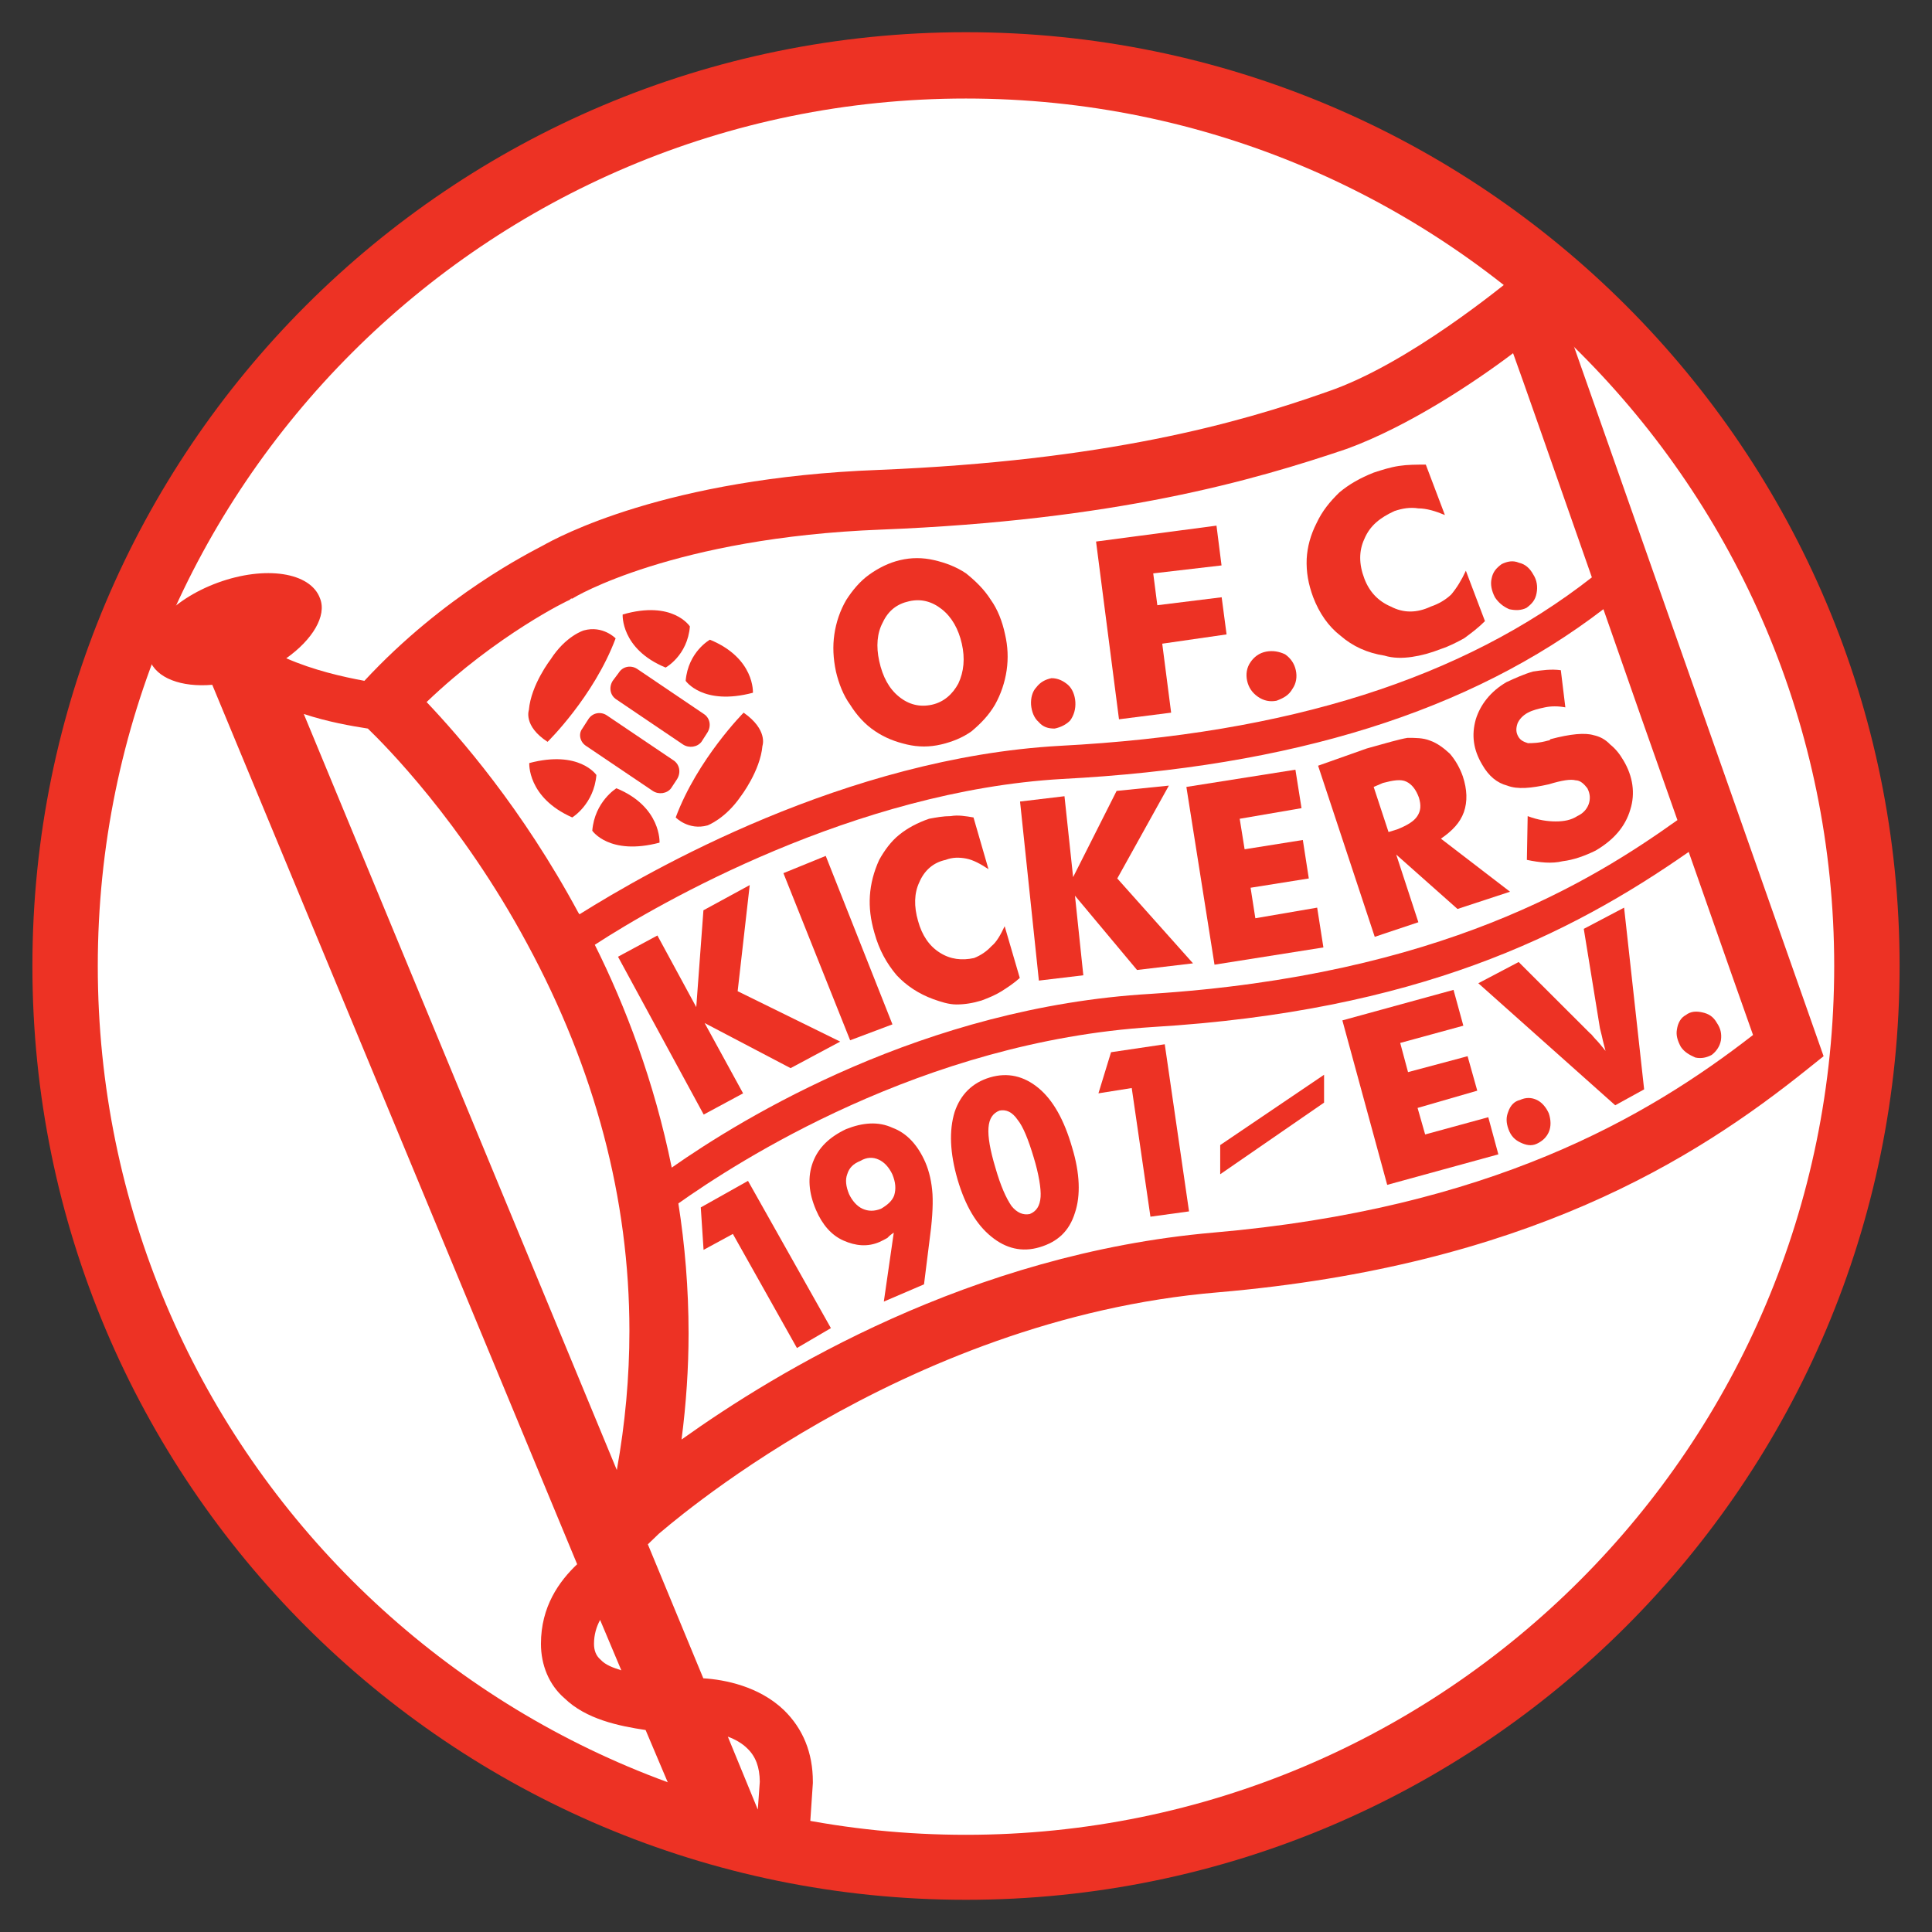 <?xml version="1.0" encoding="UTF-8" standalone="no"?>
<!-- Created with Inkscape (http://www.inkscape.org/) -->
<svg
   xmlns:svg="http://www.w3.org/2000/svg"
   xmlns="http://www.w3.org/2000/svg"
   version="1.0"
   width="300"
   height="300"
   id="svg7666">
  <rect width="100%" height="100%" fill="#333333" stroke="none"/>
  <defs
     id="defs3" />
  <g
     transform="translate(-30.177,-35.174)"
     id="layer1">
    <g
       id="g7775">
      <path
         d="M 325.146,185.174 C 325.146,265.295 260.225,330.174 180.167,330.174 C 100.107,330.174 35.208,265.295 35.208,185.174 C 35.208,105.054 100.107,40.174 180.167,40.174 C 260.225,40.174 325.146,105.054 325.146,185.174"
         style="font-size:9px;letter-spacing:0;word-spacing:0;fill:#ed3224;fill-rule:nonzero;stroke:none;stroke-width:0.5;stroke-linecap:butt;stroke-linejoin:miter;stroke-miterlimit:10;stroke-dasharray:none;font-family:fnt1"
         id="path1367" />
      <path
         d="M 314.991,185.174 C 314.991,259.734 254.623,320.082 180.167,320.082 C 105.71,320.082 45.361,259.734 45.361,185.174 C 45.361,110.821 105.71,50.473 180.167,50.473 C 254.623,50.473 314.991,110.821 314.991,185.174"
         style="font-size:9px;letter-spacing:0;word-spacing:0;fill:#ffffff;fill-rule:nonzero;stroke:none;stroke-width:0.5;stroke-linecap:butt;stroke-linejoin:miter;stroke-miterlimit:10;stroke-dasharray:none;font-family:fnt1"
         id="path1369" />
      <path
         d="M 218.558,226.574 C 180.846,229.869 150.713,248.2 136.007,258.704 C 136.728,253.143 137.099,247.582 137.099,242.227 C 137.099,235.224 136.521,228.427 135.513,222.042 C 144.534,215.657 173.349,196.914 209.166,194.649 C 250.174,192.177 273.799,180.437 292.397,167.461 C 297.649,182.497 301.727,194.031 302.387,195.885 C 285.971,208.654 261.564,222.866 218.558,226.574 z M 122.537,181.879 C 132.651,175.288 162.947,157.987 195.078,156.133 C 230.875,154.28 258.475,145.629 279.153,129.77 C 282.943,140.686 287,152.22 290.646,162.518 C 277.362,171.993 253.922,186.616 208.858,189.5 C 173.657,191.559 145.647,208.654 134.483,216.481 C 131.765,203.093 127.274,191.353 122.537,181.879 z M 125.956,263.441 L 77.348,146.041 C 81.118,147.277 84.659,147.895 87.296,148.306 C 89.85,150.778 101.817,162.724 112.012,181.673 C 122.598,201.24 127.912,221.424 127.912,241.815 C 127.912,249.024 127.254,256.233 125.956,263.441 z M 123.443,292.895 C 122.722,292.277 122.413,291.453 122.413,290.423 C 122.413,288.981 122.805,287.745 123.361,286.716 L 126.656,294.542 C 125.358,294.13 124.206,293.718 123.443,292.895 z M 118.623,128.328 L 118.85,128.122 L 119.077,128.122 C 119.242,127.916 134.874,118.647 166.964,117.412 C 203.399,115.97 224.799,109.791 239.381,104.848 C 248.917,101.346 259.134,94.549 265.127,90.018 C 266.486,93.726 271.45,107.937 277.362,124.826 C 257.362,140.48 230.319,149.13 194.79,150.984 C 161.485,152.838 131.023,170.345 120.168,177.142 C 120.106,177.142 120.065,176.936 120.004,176.936 C 111.249,160.664 101.488,149.542 96.42,144.187 C 107.398,133.683 118.5,128.328 118.623,128.328 z M 146.243,306.694 C 147.521,307.93 148.138,309.578 148.158,311.843 C 148.138,312.049 147.994,314.315 147.85,316.169 L 143.195,304.841 C 144.327,305.253 145.42,305.87 146.243,306.694 z M 269.514,74.571 L 264.385,78.896 C 264.241,78.896 249.062,91.666 236.312,95.991 C 222.347,100.934 201.792,106.701 166.593,108.143 C 133.535,109.379 116.688,118.647 114.484,119.883 C 112.589,120.913 99.18,127.504 86.76,140.892 C 83.403,140.274 78.851,139.244 74.63,137.39 C 78.707,134.507 80.932,130.799 79.881,128.122 C 78.419,124.002 71.334,122.973 64.001,125.65 C 56.69,128.328 51.932,133.683 53.394,137.596 C 54.424,140.48 58.337,141.922 63.137,141.51 L 119.797,278.065 C 116.976,280.743 114.175,284.656 114.175,290.423 C 114.175,293.718 115.431,296.808 117.82,298.868 C 121.198,302.163 126.326,303.193 130.426,303.811 L 138.543,322.973 L 149.622,320.494 L 149.086,319.052 L 155.883,319.67 L 156.398,312.049 L 156.398,311.843 C 156.398,307.312 154.853,303.605 151.908,300.721 C 148.036,297.014 142.701,295.984 139.385,295.778 L 130.775,274.976 L 132.485,273.328 C 132.856,273.122 169.785,239.961 219.361,235.842 C 267.125,231.723 293.303,215.245 310.769,201.24 L 313.344,199.18 L 269.514,74.571"
         style="font-size:9px;letter-spacing:0;word-spacing:0;fill:#ed3224;fill-rule:nonzero;stroke:none;stroke-width:0.5;stroke-linecap:butt;stroke-linejoin:miter;stroke-miterlimit:10;stroke-dasharray:none;font-family:fnt1"
         id="path1371" />
      <path
         d="M 153.926,244.493 L 143.978,226.78 L 139.427,229.251 L 138.993,222.66 L 146.326,218.541 L 159.199,241.403 L 153.926,244.493"
         style="font-size:9px;letter-spacing:0;word-spacing:0;fill:#ed3224;fill-rule:nonzero;stroke:none;stroke-width:0.5;stroke-linecap:butt;stroke-linejoin:miter;stroke-miterlimit:10;stroke-dasharray:none;font-family:fnt1"
         id="path1373" />
      <path
         d="M 167.417,237.284 L 173.657,234.606 L 174.482,228.015 C 174.914,224.926 175.079,222.454 174.975,220.601 C 174.853,218.747 174.482,217.099 173.864,215.657 C 172.69,212.98 171,211.126 168.777,210.302 C 166.552,209.272 164.143,209.478 161.547,210.508 C 158.951,211.744 157.242,213.392 156.398,215.657 C 155.554,217.923 155.739,220.395 156.892,223.072 C 157.86,225.338 159.282,226.986 161.156,227.809 C 163.009,228.633 164.904,228.839 166.778,228.015 C 167.211,227.809 167.623,227.603 167.974,227.397 C 168.344,226.986 168.674,226.78 168.962,226.574 L 167.417,237.284 z M 164.101,222.866 C 163.216,222.454 162.515,221.63 162.02,220.601 C 161.506,219.365 161.423,218.335 161.732,217.511 C 162.042,216.481 162.721,215.863 163.75,215.451 C 164.78,214.833 165.749,214.833 166.634,215.245 C 167.54,215.657 168.24,216.481 168.735,217.511 C 169.25,218.747 169.333,219.777 169.023,220.806 C 168.714,221.63 168.035,222.248 166.984,222.866 C 165.954,223.278 165.007,223.278 164.101,222.866"
         style="font-size:9px;letter-spacing:0;word-spacing:0;fill:#ed3224;fill-rule:nonzero;stroke:none;stroke-width:0.5;stroke-linecap:butt;stroke-linejoin:miter;stroke-miterlimit:10;stroke-dasharray:none;font-family:fnt1"
         id="path1375" />
      <path
         d="M 191.433,204.123 C 189.188,202.27 186.675,201.652 183.894,202.476 C 181.134,203.299 179.321,205.153 178.415,207.831 C 177.53,210.714 177.674,214.216 178.869,218.335 C 180.084,222.454 181.814,225.338 184.1,227.191 C 186.365,229.045 188.879,229.663 191.618,228.839 C 194.378,228.015 196.211,226.368 197.097,223.484 C 198.002,220.806 197.858,217.305 196.665,213.392 C 195.428,209.066 193.678,205.977 191.433,204.123 z M 183.668,210.302 C 183.771,208.86 184.347,208.037 185.377,207.625 C 186.407,207.419 187.354,207.831 188.198,209.066 C 189.044,210.096 189.867,212.156 190.67,214.833 C 191.494,217.511 191.845,219.777 191.762,221.012 C 191.66,222.454 191.103,223.278 190.074,223.69 C 189.044,223.896 188.096,223.484 187.251,222.454 C 186.407,221.218 185.562,219.365 184.738,216.481 C 183.935,213.804 183.564,211.744 183.668,210.302"
         style="font-size:9px;letter-spacing:0;word-spacing:0;fill:#ed3224;fill-rule:nonzero;stroke:none;stroke-width:0.5;stroke-linecap:butt;stroke-linejoin:miter;stroke-miterlimit:10;stroke-dasharray:none;font-family:fnt1"
         id="path1377" />
      <path
         d="M 208.816,224.102 L 205.912,204.123 L 200.742,204.947 L 202.699,198.562 L 211.04,197.326 L 214.81,223.278 L 208.816,224.102"
         style="font-size:9px;letter-spacing:0;word-spacing:0;fill:#ed3224;fill-rule:nonzero;stroke:none;stroke-width:0.5;stroke-linecap:butt;stroke-linejoin:miter;stroke-miterlimit:10;stroke-dasharray:none;font-family:fnt1"
         id="path1379" />
      <path
         d="M 245.581,219.159 L 238.62,193.619 L 255.879,188.882 L 257.404,194.443 L 247.6,197.12 L 248.815,201.652 L 258.063,199.18 L 259.566,204.535 L 250.298,207.213 L 251.472,211.332 L 261.276,208.654 L 262.841,214.422 L 245.581,219.159"
         style="font-size:9px;letter-spacing:0;word-spacing:0;fill:#ed3224;fill-rule:nonzero;stroke:none;stroke-width:0.5;stroke-linecap:butt;stroke-linejoin:miter;stroke-miterlimit:10;stroke-dasharray:none;font-family:fnt1"
         id="path1381" />
      <path
         d="M 264.407,210.508 C 264.036,209.478 264.036,208.654 264.365,207.831 C 264.715,206.801 265.333,206.183 266.198,205.977 C 267.104,205.565 267.97,205.565 268.834,205.977 C 269.678,206.389 270.297,207.213 270.668,208.037 C 271.018,209.066 271.039,210.096 270.688,210.92 C 270.339,211.744 269.7,212.362 268.814,212.774 C 267.948,213.186 267.084,212.98 266.24,212.568 C 265.374,212.156 264.778,211.538 264.407,210.508"
         style="font-size:9px;letter-spacing:0;word-spacing:0;fill:#ed3224;fill-rule:nonzero;stroke:none;stroke-width:0.5;stroke-linecap:butt;stroke-linejoin:miter;stroke-miterlimit:10;stroke-dasharray:none;font-family:fnt1"
         id="path1383" />
      <path
         d="M 280.987,206.801 L 259.731,187.852 L 265.993,184.556 L 277.135,195.679 C 277.238,195.679 277.506,196.091 277.897,196.502 C 278.309,196.914 278.824,197.532 279.483,198.356 C 279.277,197.532 279.092,196.914 278.926,196.091 C 278.762,195.473 278.66,195.061 278.618,194.855 L 276.105,179.407 L 282.366,176.112 L 285.477,204.329 L 280.987,206.801"
         style="font-size:9px;letter-spacing:0;word-spacing:0;fill:#ed3224;fill-rule:nonzero;stroke:none;stroke-width:0.5;stroke-linecap:butt;stroke-linejoin:miter;stroke-miterlimit:10;stroke-dasharray:none;font-family:fnt1"
         id="path1385" />
      <path
         d="M 291.182,197.738 C 290.626,196.708 290.419,195.885 290.565,195.061 C 290.709,194.031 291.161,193.207 291.944,192.795 C 292.747,192.177 293.613,192.177 294.54,192.383 C 295.465,192.589 296.207,193.001 296.785,194.031 C 297.341,194.855 297.546,195.679 297.402,196.708 C 297.258,197.532 296.785,198.356 295.98,198.974 C 295.219,199.386 294.374,199.592 293.427,199.386 C 292.5,198.974 291.758,198.562 291.182,197.738"
         style="font-size:9px;letter-spacing:0;word-spacing:0;fill:#ed3224;fill-rule:nonzero;stroke:none;stroke-width:0.5;stroke-linecap:butt;stroke-linejoin:miter;stroke-miterlimit:10;stroke-dasharray:none;font-family:fnt1"
         id="path1387" />
      <path
         d="M 184.038,128.328 C 182.988,126.68 181.711,125.444 180.187,124.208 C 178.662,123.179 176.995,122.561 175.223,122.149 C 173.452,121.737 171.68,121.737 169.95,122.149 C 168.179,122.561 166.573,123.385 165.131,124.414 C 163.689,125.444 162.515,126.886 161.588,128.328 C 160.62,129.976 160.002,131.829 159.734,133.683 C 159.467,135.537 159.549,137.39 159.982,139.45 C 160.414,141.304 161.135,143.157 162.186,144.599 C 163.216,146.247 164.513,147.689 166.078,148.718 C 167.603,149.748 169.229,150.366 171,150.778 C 172.772,151.19 174.523,151.19 176.294,150.778 C 178.025,150.366 179.611,149.748 181.053,148.718 C 182.514,147.483 183.708,146.247 184.677,144.599 C 185.604,142.951 186.221,141.098 186.49,139.244 C 186.758,137.39 186.675,135.537 186.243,133.683 C 185.809,131.623 185.068,129.77 184.038,128.328 z M 169.785,143.363 C 168.24,142.128 167.232,140.274 166.696,137.802 C 166.202,135.537 166.366,133.477 167.252,131.829 C 168.118,129.976 169.477,128.946 171.351,128.534 C 173.164,128.122 174.853,128.534 176.417,129.77 C 177.983,131.005 179.013,132.859 179.528,135.125 C 180.043,137.39 179.857,139.45 178.992,141.304 C 178.106,142.951 176.747,144.187 174.894,144.599 C 173.02,145.011 171.31,144.599 169.785,143.363"
         style="font-size:9px;letter-spacing:0;word-spacing:0;fill:#ed3224;fill-rule:nonzero;stroke:none;stroke-width:0.5;stroke-linecap:butt;stroke-linejoin:miter;stroke-miterlimit:10;stroke-dasharray:none;font-family:fnt1"
         id="path1389" />
      <path
         d="M 190.279,144.599 C 190.218,143.569 190.485,142.539 191.082,141.922 C 191.7,141.098 192.483,140.686 193.451,140.48 C 194.44,140.48 195.284,140.892 196.006,141.51 C 196.706,142.128 197.097,143.157 197.158,144.187 C 197.221,145.217 196.953,146.247 196.335,147.071 C 195.716,147.689 194.913,148.1 193.945,148.306 C 192.978,148.306 192.153,148.1 191.453,147.277 C 190.733,146.659 190.362,145.629 190.279,144.599"
         style="font-size:9px;letter-spacing:0;word-spacing:0;fill:#ed3224;fill-rule:nonzero;stroke:none;stroke-width:0.5;stroke-linecap:butt;stroke-linejoin:miter;stroke-miterlimit:10;stroke-dasharray:none;font-family:fnt1"
         id="path1391" />
      <path
         d="M 203.934,146.865 L 200.371,119.265 L 219.073,116.794 L 219.856,122.973 L 209.249,124.208 L 209.887,129.152 L 219.877,127.916 L 220.639,133.683 L 210.649,135.125 L 212.03,145.835 L 203.934,146.865"
         style="font-size:9px;letter-spacing:0;word-spacing:0;fill:#ed3224;fill-rule:nonzero;stroke:none;stroke-width:0.5;stroke-linecap:butt;stroke-linejoin:miter;stroke-miterlimit:10;stroke-dasharray:none;font-family:fnt1"
         id="path1393" />
      <path
         d="M 223.831,140.892 C 223.604,139.862 223.769,138.832 224.346,138.008 C 224.902,137.184 225.705,136.566 226.776,136.36 C 227.869,136.154 228.836,136.36 229.721,136.772 C 230.607,137.39 231.163,138.214 231.39,139.244 C 231.617,140.274 231.451,141.304 230.875,142.128 C 230.299,143.157 229.475,143.569 228.403,143.981 C 227.354,144.187 226.385,143.981 225.5,143.363 C 224.614,142.745 224.058,141.922 223.831,140.892"
         style="font-size:9px;letter-spacing:0;word-spacing:0;fill:#ed3224;fill-rule:nonzero;stroke:none;stroke-width:0.5;stroke-linecap:butt;stroke-linejoin:miter;stroke-miterlimit:10;stroke-dasharray:none;font-family:fnt1"
         id="path1395" />
      <path
         d="M 251.575,107.319 L 254.54,115.146 C 253.058,114.528 251.677,114.116 250.421,114.116 C 249.164,113.91 247.929,114.116 246.714,114.528 C 244.469,115.558 242.903,116.794 242.039,118.853 C 241.173,120.707 241.173,122.767 242.039,125.032 C 242.822,127.092 244.201,128.534 246.138,129.358 C 248.093,130.387 250.174,130.387 252.358,129.358 C 253.573,128.946 254.623,128.328 255.508,127.504 C 256.374,126.474 257.136,125.238 257.795,123.796 L 260.761,131.623 C 259.731,132.653 258.639,133.477 257.507,134.301 C 256.374,134.919 255.179,135.537 253.922,135.948 C 252.358,136.566 250.833,136.978 249.391,137.184 C 247.929,137.39 246.508,137.39 245.148,136.978 C 242.492,136.566 240.226,135.537 238.332,133.889 C 236.456,132.447 235.036,130.387 234.089,127.916 C 233.326,125.856 232.996,124.002 233.079,121.943 C 233.181,120.089 233.676,118.235 234.623,116.382 C 235.489,114.528 236.663,113.086 238.146,111.644 C 239.608,110.409 241.4,109.379 243.501,108.555 C 244.757,108.143 246.055,107.731 247.393,107.525 C 248.732,107.319 250.113,107.319 251.575,107.319"
         style="font-size:9px;letter-spacing:0;word-spacing:0;fill:#ed3224;fill-rule:nonzero;stroke:none;stroke-width:0.5;stroke-linecap:butt;stroke-linejoin:miter;stroke-miterlimit:10;stroke-dasharray:none;font-family:fnt1"
         id="path1397" />
      <path
         d="M 262.306,127.916 C 261.77,126.886 261.584,125.856 261.791,125.032 C 261.976,124.002 262.511,123.385 263.356,122.767 C 264.2,122.355 265.107,122.149 266.054,122.561 C 266.981,122.767 267.723,123.385 268.279,124.414 C 268.814,125.238 268.979,126.268 268.773,127.298 C 268.587,128.328 268.052,128.946 267.208,129.564 C 266.384,129.976 265.478,129.976 264.529,129.77 C 263.582,129.358 262.841,128.74 262.306,127.916"
         style="font-size:9px;letter-spacing:0;word-spacing:0;fill:#ed3224;fill-rule:nonzero;stroke:none;stroke-width:0.5;stroke-linecap:butt;stroke-linejoin:miter;stroke-miterlimit:10;stroke-dasharray:none;font-family:fnt1"
         id="path1399" />
      <path
         d="M 139.447,208.243 L 126.141,183.733 L 132.258,180.437 L 138.293,191.559 L 139.405,176.524 L 146.594,172.61 L 144.72,189.088 L 160.641,196.914 L 152.938,201.034 L 139.591,194.031 L 145.564,204.947 L 139.447,208.243"
         style="font-size:9px;letter-spacing:0;word-spacing:0;fill:#ed3224;fill-rule:nonzero;stroke:none;stroke-width:0.5;stroke-linecap:butt;stroke-linejoin:miter;stroke-miterlimit:10;stroke-dasharray:none;font-family:fnt1"
         id="path1401" />
      <path
         d="M 162.186,196.708 L 151.825,170.757 L 158.396,168.079 L 168.755,194.237 L 162.186,196.708"
         style="font-size:9px;letter-spacing:0;word-spacing:0;fill:#ed3224;fill-rule:nonzero;stroke:none;stroke-width:0.5;stroke-linecap:butt;stroke-linejoin:miter;stroke-miterlimit:10;stroke-dasharray:none;font-family:fnt1"
         id="path1403" />
      <path
         d="M 181.341,162.106 L 183.668,170.139 C 182.432,169.315 181.278,168.697 180.207,168.491 C 179.137,168.285 178.066,168.285 177.015,168.697 C 175.079,169.109 173.699,170.345 172.916,172.198 C 172.134,173.846 172.071,175.906 172.73,178.172 C 173.349,180.437 174.482,182.085 176.129,183.115 C 177.756,184.145 179.528,184.35 181.422,183.939 C 182.473,183.527 183.379,182.909 184.142,182.085 C 184.923,181.467 185.604,180.231 186.18,178.995 L 188.529,187.028 C 187.622,187.852 186.675,188.47 185.707,189.088 C 184.718,189.706 183.688,190.118 182.597,190.53 C 181.258,190.941 179.96,191.147 178.704,191.147 C 177.468,191.147 176.273,190.735 175.099,190.324 C 172.854,189.5 170.96,188.264 169.414,186.616 C 167.85,184.762 166.696,182.703 165.954,180.025 C 165.358,177.966 165.131,176.112 165.254,174.258 C 165.378,172.404 165.851,170.551 166.696,168.697 C 167.499,167.255 168.529,165.814 169.826,164.784 C 171.104,163.754 172.649,162.93 174.44,162.312 C 175.531,162.106 176.644,161.9 177.798,161.9 C 178.93,161.694 180.125,161.9 181.341,162.106"
         style="font-size:9px;letter-spacing:0;word-spacing:0;fill:#ed3224;fill-rule:nonzero;stroke:none;stroke-width:0.5;stroke-linecap:butt;stroke-linejoin:miter;stroke-miterlimit:10;stroke-dasharray:none;font-family:fnt1"
         id="path1405" />
      <path
         d="M 191.494,187.44 L 188.569,159.635 L 195.469,158.811 L 196.809,171.375 L 203.563,157.987 L 211.679,157.163 L 203.667,171.581 L 215.427,184.762 L 206.735,185.792 L 197.097,174.258 L 198.395,186.616 L 191.494,187.44"
         style="font-size:9px;letter-spacing:0;word-spacing:0;fill:#ed3224;fill-rule:nonzero;stroke:none;stroke-width:0.5;stroke-linecap:butt;stroke-linejoin:miter;stroke-miterlimit:10;stroke-dasharray:none;font-family:fnt1"
         id="path1407" />
      <path
         d="M 218.765,184.968 L 214.397,157.369 L 231.329,154.691 L 232.276,160.664 L 222.677,162.312 L 223.44,167.049 L 232.481,165.608 L 233.408,171.581 L 224.367,173.022 L 225.107,177.76 L 234.706,176.112 L 235.674,182.291 L 218.765,184.968"
         style="font-size:9px;letter-spacing:0;word-spacing:0;fill:#ed3224;fill-rule:nonzero;stroke:none;stroke-width:0.5;stroke-linecap:butt;stroke-linejoin:miter;stroke-miterlimit:10;stroke-dasharray:none;font-family:fnt1"
         id="path1409" />
      <path
         d="M 250.421,178.378 L 246.982,167.873 L 256.497,176.318 L 264.654,173.64 L 253.922,165.402 C 255.715,164.166 256.889,162.93 257.486,161.282 C 258.063,159.635 258.001,157.781 257.321,155.721 C 256.889,154.485 256.209,153.25 255.323,152.22 C 254.437,151.396 253.387,150.572 252.192,150.16 C 251.142,149.748 249.989,149.748 248.732,149.748 C 247.476,149.954 245.375,150.572 242.409,151.396 L 234.85,154.074 L 243.645,180.643 L 250.421,178.378 z M 243.481,157.369 L 244.922,156.751 C 246.487,156.339 247.702,156.133 248.547,156.545 C 249.412,156.957 250.05,157.781 250.504,159.017 C 250.874,160.252 250.792,161.076 250.257,161.9 C 249.721,162.724 248.671,163.342 247.126,163.96 L 245.787,164.372 L 243.481,157.369"
         style="font-size:9px;letter-spacing:0;word-spacing:0;fill:#ed3224;fill-rule:nonzero;stroke:none;stroke-width:0.5;stroke-linecap:butt;stroke-linejoin:miter;stroke-miterlimit:10;stroke-dasharray:none;font-family:fnt1"
         id="path1411" />
      <path
         d="M 267.393,161.9 C 269.019,162.518 270.483,162.724 271.759,162.724 C 273.036,162.724 274.148,162.518 275.095,161.9 C 275.981,161.488 276.559,160.87 276.867,160.047 C 277.156,159.223 277.094,158.399 276.661,157.575 C 276.188,156.957 275.59,156.339 274.829,156.339 C 274.087,156.133 272.706,156.339 270.688,156.957 C 267.948,157.575 265.807,157.781 264.221,157.163 C 262.655,156.751 261.357,155.721 260.308,153.868 C 258.968,151.602 258.639,149.336 259.339,146.865 C 260.04,144.599 261.626,142.539 264.097,141.098 C 265.437,140.48 266.796,139.862 268.216,139.45 C 269.617,139.244 271.059,139.038 272.542,139.244 L 273.243,145.011 C 272.11,144.805 271.059,144.805 270.071,145.011 C 269.102,145.217 268.216,145.423 267.433,145.835 C 266.652,146.247 266.096,146.865 265.827,147.483 C 265.539,148.306 265.581,148.924 265.93,149.542 C 266.281,150.16 266.796,150.366 267.433,150.572 C 268.094,150.572 269.143,150.572 270.585,150.16 C 270.688,150.16 270.791,150.16 270.935,149.954 C 274.046,149.13 276.291,148.924 277.65,149.336 C 278.577,149.542 279.421,149.954 280.204,150.778 C 280.987,151.396 281.666,152.22 282.264,153.25 C 283.747,155.721 284.118,158.399 283.335,160.87 C 282.552,163.548 280.739,165.608 277.938,167.255 C 276.249,168.079 274.54,168.697 272.83,168.903 C 271.12,169.315 269.268,169.109 267.269,168.697 L 267.393,161.9"
         style="font-size:9px;letter-spacing:0;word-spacing:0;fill:#ed3224;fill-rule:nonzero;stroke:none;stroke-width:0.5;stroke-linecap:butt;stroke-linejoin:miter;stroke-miterlimit:10;stroke-dasharray:none;font-family:fnt1"
         id="path1413" />
      <path
         d="M 235.777,202.064 L 219.65,212.98 L 219.65,217.511 L 235.777,206.389 L 235.777,202.064"
         style="font-size:9px;letter-spacing:0;word-spacing:0;fill:#ed3224;fill-rule:nonzero;stroke:none;stroke-width:0.5;stroke-linecap:butt;stroke-linejoin:miter;stroke-miterlimit:10;stroke-dasharray:none;font-family:fnt1"
         id="path1415" />
      <path
         d="M 134.381,157.575 C 133.762,158.399 132.465,158.605 131.538,157.987 L 121.158,150.984 C 120.231,150.366 119.962,149.13 120.601,148.306 L 121.527,146.865 C 122.166,145.835 123.464,145.629 124.391,146.247 L 134.771,153.25 C 135.698,153.868 135.945,155.103 135.328,156.133 L 134.381,157.575"
         style="font-size:9px;letter-spacing:0;word-spacing:0;fill:#ed3224;fill-rule:nonzero;stroke:none;stroke-width:0.5;stroke-linecap:butt;stroke-linejoin:miter;stroke-miterlimit:10;stroke-dasharray:none;font-family:fnt1"
         id="path1417" />
      <path
         d="M 112.362,153.662 C 112.362,153.662 112.032,159.017 119.035,162.106 C 119.035,162.106 122.413,160.047 122.784,155.515 C 122.784,155.515 120.148,151.602 112.362,153.662"
         style="font-size:9px;letter-spacing:0;word-spacing:0;fill:#ed3224;fill-rule:nonzero;stroke:none;stroke-width:0.5;stroke-linecap:butt;stroke-linejoin:miter;stroke-miterlimit:10;stroke-dasharray:none;font-family:fnt1"
         id="path1419" />
      <path
         d="M 115.658,137.596 C 115.658,137.596 112.63,141.51 112.3,145.423 C 112.3,145.423 111.395,147.895 115.204,150.366 C 115.204,150.366 122.373,143.363 125.77,134.301 C 125.77,134.301 123.793,132.241 120.827,133.065 C 120.827,133.065 118.027,133.889 115.658,137.596"
         style="font-size:9px;letter-spacing:0;word-spacing:0;fill:#ed3224;fill-rule:nonzero;stroke:none;stroke-width:0.5;stroke-linecap:butt;stroke-linejoin:miter;stroke-miterlimit:10;stroke-dasharray:none;font-family:fnt1"
         id="path1421" />
      <path
         d="M 132.588,166.02 C 132.588,166.02 132.897,160.458 125.894,157.575 C 125.894,157.575 122.517,159.635 122.146,164.166 C 122.146,164.166 124.782,168.079 132.588,166.02"
         style="font-size:9px;letter-spacing:0;word-spacing:0;fill:#ed3224;fill-rule:nonzero;stroke:none;stroke-width:0.5;stroke-linecap:butt;stroke-linejoin:miter;stroke-miterlimit:10;stroke-dasharray:none;font-family:fnt1"
         id="path1423" />
      <path
         d="M 139.097,150.366 C 138.458,151.19 137.182,151.396 136.233,150.778 L 125.873,143.775 C 124.926,143.157 124.679,141.922 125.318,140.892 L 126.244,139.656 C 126.883,138.626 128.159,138.42 129.108,139.038 L 139.467,146.041 C 140.415,146.659 140.662,147.895 140.023,148.924 L 139.097,150.366"
         style="font-size:9px;letter-spacing:0;word-spacing:0;fill:#ed3224;fill-rule:nonzero;stroke:none;stroke-width:0.5;stroke-linecap:butt;stroke-linejoin:miter;stroke-miterlimit:10;stroke-dasharray:none;font-family:fnt1"
         id="path1425" />
      <path
         d="M 126.863,130.593 C 126.863,130.593 126.533,135.948 133.535,138.832 C 133.535,138.832 136.934,136.978 137.304,132.447 C 137.304,132.447 134.669,128.328 126.863,130.593"
         style="font-size:9px;letter-spacing:0;word-spacing:0;fill:#ed3224;fill-rule:nonzero;stroke:none;stroke-width:0.5;stroke-linecap:butt;stroke-linejoin:miter;stroke-miterlimit:10;stroke-dasharray:none;font-family:fnt1"
         id="path1427" />
      <path
         d="M 147.089,142.745 C 147.089,142.745 147.418,137.39 140.415,134.507 C 140.415,134.507 137.036,136.36 136.646,140.892 C 136.646,140.892 139.303,144.805 147.089,142.745"
         style="font-size:9px;letter-spacing:0;word-spacing:0;fill:#ed3224;fill-rule:nonzero;stroke:none;stroke-width:0.5;stroke-linecap:butt;stroke-linejoin:miter;stroke-miterlimit:10;stroke-dasharray:none;font-family:fnt1"
         id="path1429" />
      <path
         d="M 145.213,158.811 C 145.213,158.811 148.221,154.897 148.571,150.984 C 148.571,150.984 149.478,148.512 145.647,145.835 C 145.647,145.835 138.478,153.044 135.101,162.106 C 135.101,162.106 137.078,164.166 140.044,163.342 C 140.044,163.342 142.824,162.312 145.213,158.811"
         style="font-size:9px;letter-spacing:0;word-spacing:0;fill:#ed3224;fill-rule:nonzero;stroke:none;stroke-width:0.5;stroke-linecap:butt;stroke-linejoin:miter;stroke-miterlimit:10;stroke-dasharray:none;font-family:fnt1"
         id="path1431" />
    </g>
  </g>
</svg>
